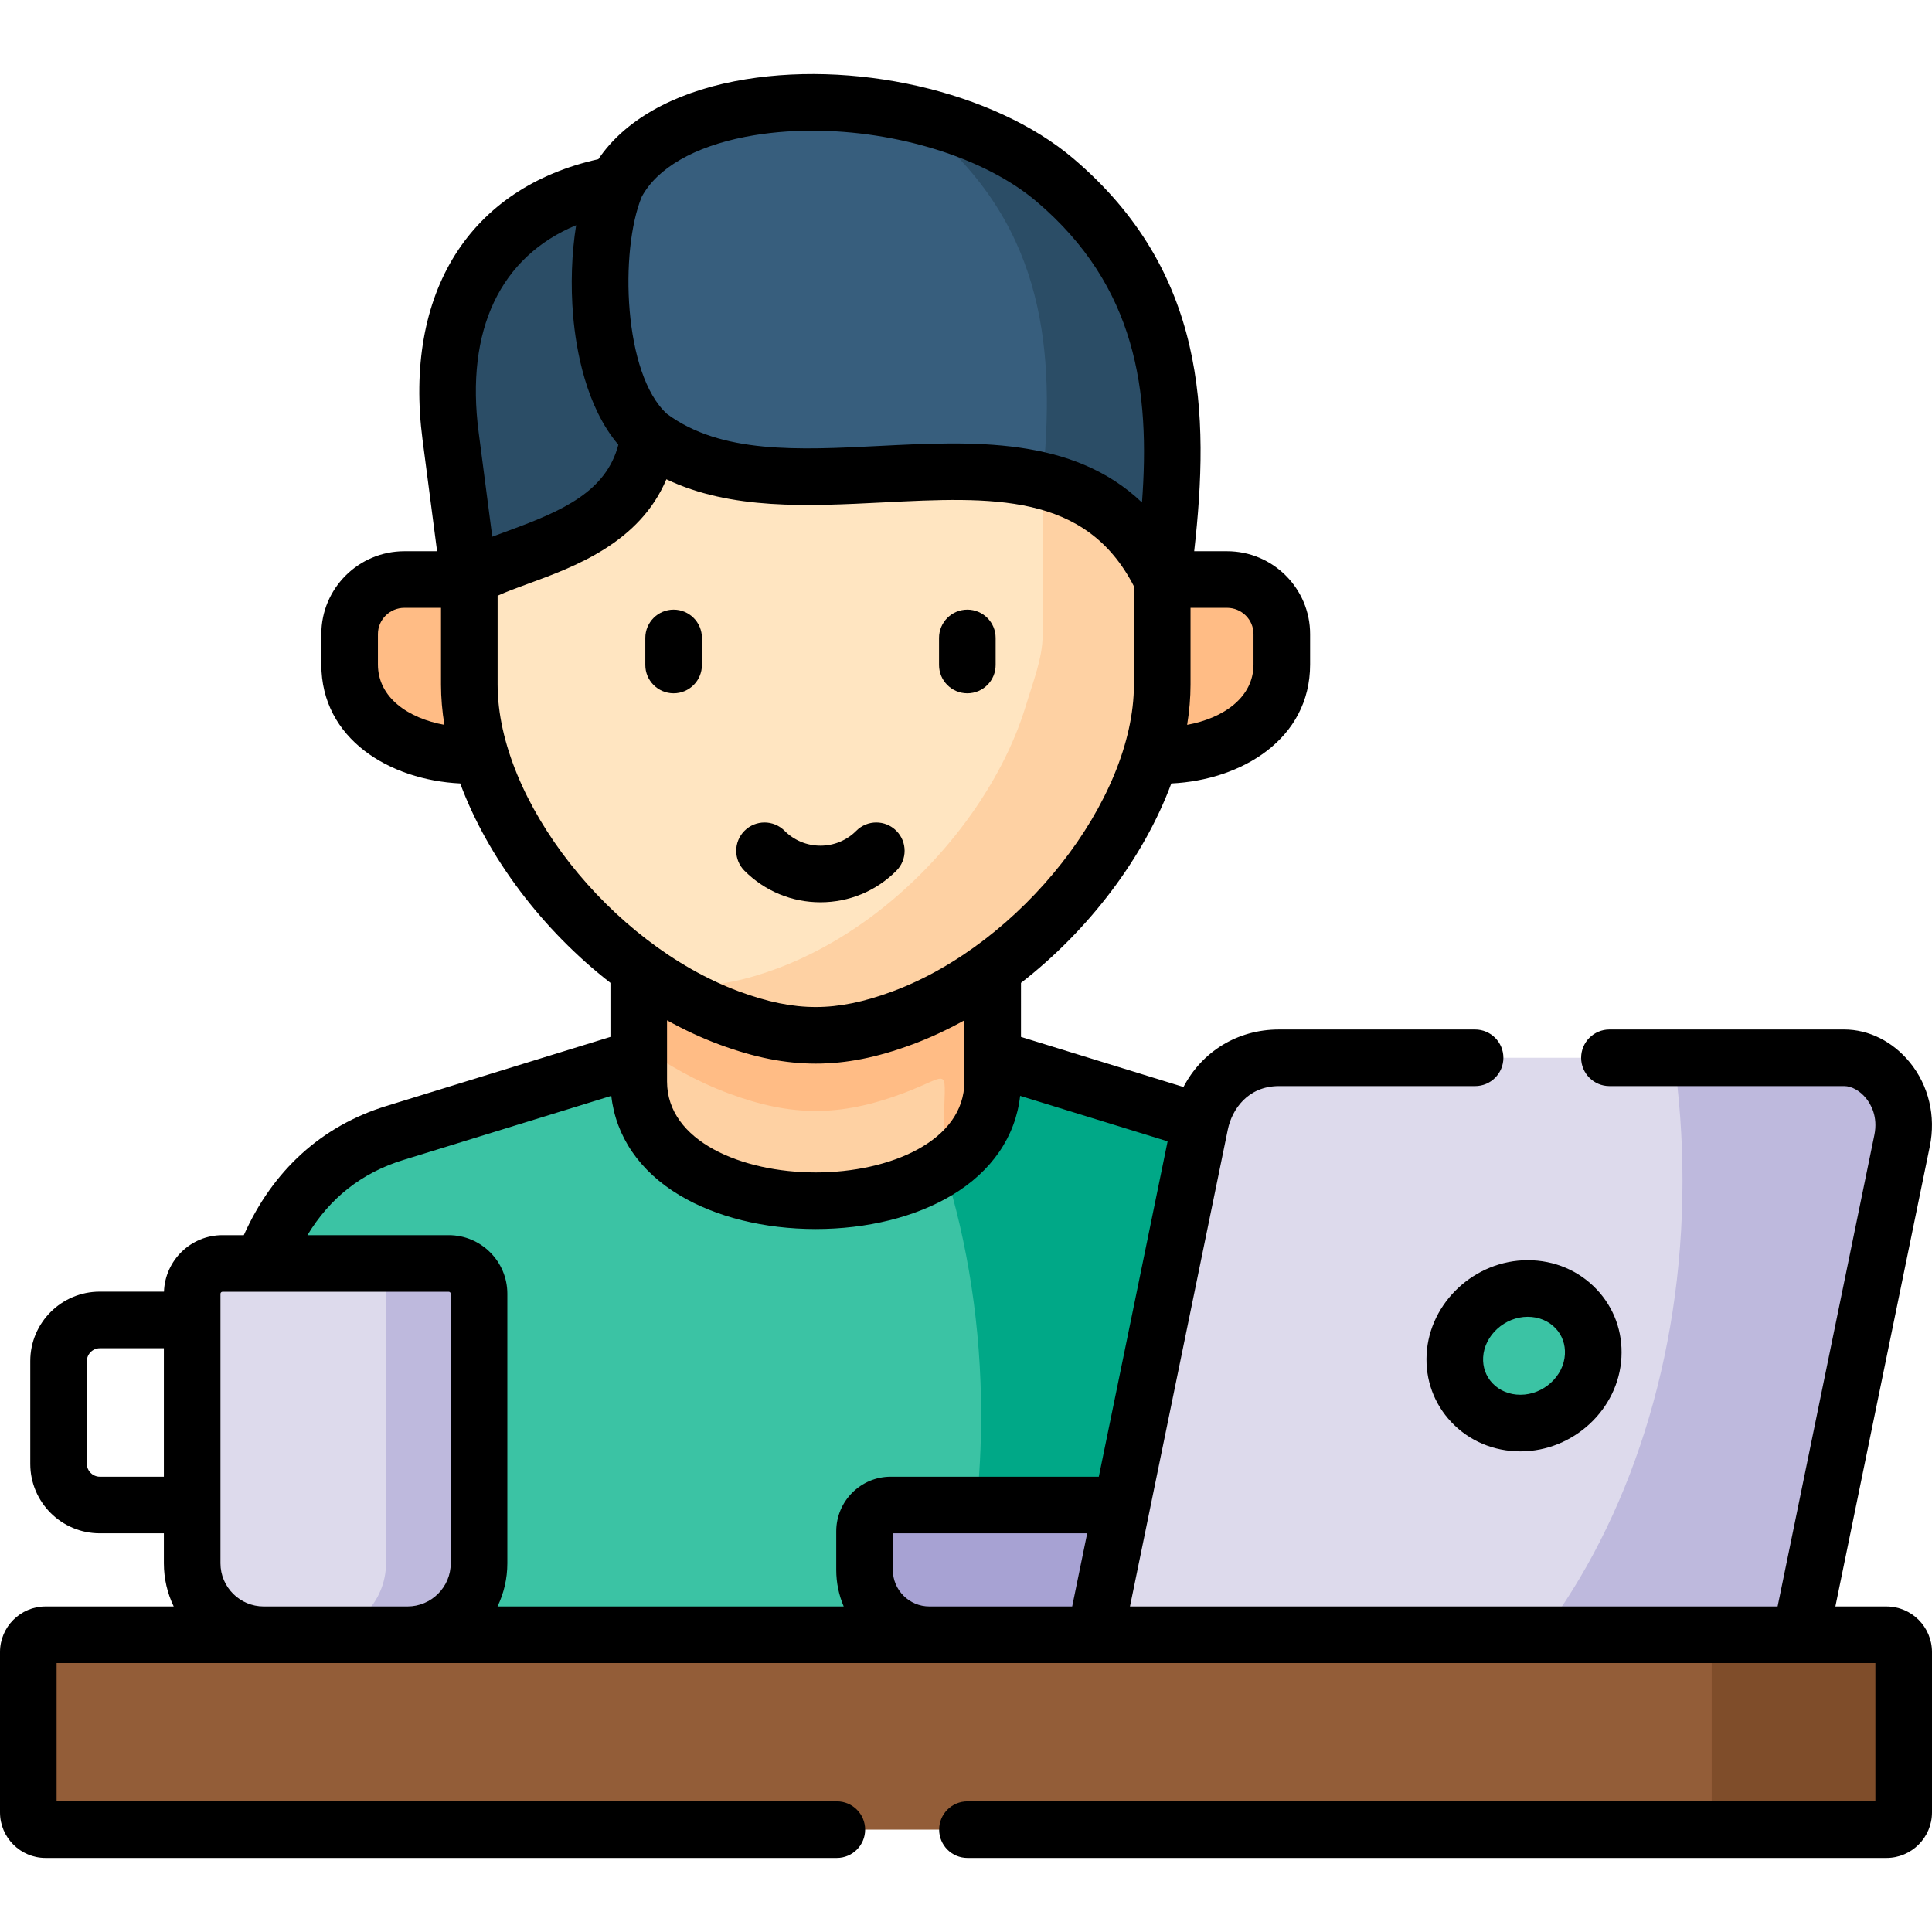 <svg id="Capa_1" enable-background="new 0 0 511.999 511.999" height="512" viewBox="0 0 511.999 511.999" width="512" xmlns="http://www.w3.org/2000/svg"><g><g><path clip-rule="evenodd" d="m124.373 153.58h-17.206c-7.994.0-14.513 6.463-14.513 14.457v8.051c0 15.534 15.449 23.953 31.351 24.095h3.345c9.835-14.74 7.681-31.352-2.977-46.603z" fill="#ffbc85" fill-rule="evenodd"/></g><g><path clip-rule="evenodd" d="m171.966 95.78c-3.742 28.574-37.332 30.218-47.594 38.127v47.51c0 6.038 1.02 12.388 2.976 18.766 6.265 20.722 21.94 42.067 41.924 56.581 7.455 5.414 15.506 9.865 23.896 12.983 8.334 3.09 15.676 4.621 23.017 4.621 7.342.0 14.655-1.531 22.989-4.621 8.391-3.118 16.441-7.569 23.896-12.983 19.984-14.514 35.66-35.859 41.924-56.581 1.956-6.378 3.005-12.728 3.005-18.766v-47.51c-25.736-54.115-97.396-9.014-136.033-38.127z" fill="#ffe5c1" fill-rule="evenodd"/></g><g><path clip-rule="evenodd" d="m169.274 280.321-64.63 19.928c-18.17 5.584-29.225 18.823-35.008 34.584l38.353 98.393c160.725 41.415 264.104 49.608 210.048-135.387-.057-.17.085-.368.113-.539l-55.077-16.98h-93.799z" fill="#3bc3a4" fill-rule="evenodd"/></g><g><path clip-rule="evenodd" d="m193.17 269.747c-8.391-3.118-16.441-7.569-23.896-12.983v23.557 6.293c0 42.124 93.799 42.124 93.799.0v-6.293-23.557c-7.455 5.414-15.506 9.865-23.896 12.983-8.334 3.09-15.647 4.621-22.989 4.621-7.343.0-14.684-1.531-23.018-4.621z" fill="#fed1a3" fill-rule="evenodd"/></g><g><path clip-rule="evenodd" d="m304.997 200.183h3.345c15.902-.142 31.351-8.561 31.351-24.095v-8.051c0-7.994-6.52-14.457-14.513-14.457h-17.178c-16.357 12.076-22.111 27.412-3.005 46.603z" fill="#ffbc85" fill-rule="evenodd"/></g><g><path clip-rule="evenodd" d="m126.952 414.29v-71.435c0-4.422-3.6-8.022-8.022-8.022H69.636 58.949c-4.422.0-8.022 3.6-8.022 8.022v6.945 49.041 15.449c0 10.403 8.532 18.936 18.964 18.936h38.098c10.431.0 18.963-8.532 18.963-18.936z" fill="#dddaec" fill-rule="evenodd"/></g><g><path clip-rule="evenodd" d="m263.072 286.614c0 9.808-5.102 17.349-12.926 22.593 6.35 20.212 9.865 42.493 9.865 65.907.0 8.051-.425 15.988-1.219 23.727h38.523l20.721-101.001c.028-.17.085-.368.113-.539l-55.077-16.98z" fill="#00a887" fill-rule="evenodd"/></g><g><path clip-rule="evenodd" d="m102.291 342.855v71.435c0 10.403-8.532 18.936-18.964 18.936h24.661c10.432.0 18.964-8.533 18.964-18.936v-71.435c0-4.422-3.6-8.022-8.022-8.022H94.269c4.422.0 8.022 3.6 8.022 8.022z" fill="#beb9dd" fill-rule="evenodd"/></g><g><path clip-rule="evenodd" d="m308.001 153.58c-7.398-15.563-18.567-22.905-31.691-26.193v40.933c0 6.066-2.551 12.388-4.479 18.794-6.293 20.694-21.969 42.067-41.953 56.581-7.455 5.386-15.506 9.837-23.896 12.955-8.306 3.09-15.647 4.621-22.989 4.621-2.636.0-5.244-.198-7.937-.595 5.783 3.657 11.849 6.747 18.113 9.071 8.334 3.09 15.676 4.621 23.017 4.621 7.342.0 14.655-1.531 22.989-4.621 8.391-3.118 16.441-7.569 23.896-12.983 19.984-14.514 35.66-35.859 41.924-56.581 1.956-6.378 3.005-12.728 3.005-18.766V153.58z" fill="#fed1a3" fill-rule="evenodd"/></g><g><path clip-rule="evenodd" d="m124.373 153.58c10.261-7.909 43.852-9.553 47.594-38.099 5.754-13.947 5.272-51.11-8.674-66.588-33.846 5.953-48.387 32.117-43.88 66.644z" fill="#2b4d66" fill-rule="evenodd"/></g><g><path clip-rule="evenodd" d="m171.966 115.482c38.636 29.113 110.296-16.016 136.035 38.099 5.046-38.779 6.18-76.453-28.403-105.849-31.946-27.157-100.998-28.149-116.306 1.162-6.831 16.016-6.519 53.179 8.674 66.588z" fill="#375e7d" fill-rule="evenodd"/></g><g><path clip-rule="evenodd" d="m246.433 34.664c30.643 26.051 33.222 58.651 29.877 92.724 13.124 3.288 24.293 10.63 31.691 26.193 5.046-38.779 6.18-76.453-28.403-105.849-10.403-8.844-24.747-14.911-39.884-18.057 2.382 1.559 4.621 3.203 6.719 4.989z" fill="#2b4d66" fill-rule="evenodd"/></g><g><path clip-rule="evenodd" d="m169.274 276.806c7.455 5.414 15.506 9.865 23.896 12.983 8.334 3.09 15.676 4.621 23.017 4.621 7.342.0 14.655-1.531 22.989-4.621 13.748-5.103 10.97-8.107 10.97 9.638v9.78c7.824-5.244 12.926-12.785 12.926-22.593v-6.293-23.557c-7.455 5.414-15.506 9.865-23.896 12.983-8.334 3.09-15.647 4.621-22.989 4.621s-14.683-1.531-23.017-4.621c-6.265-2.324-12.331-5.414-18.113-9.071-1.956-1.219-3.883-2.551-5.783-3.912z" fill="#ffbc85" fill-rule="evenodd"/></g><g><path clip-rule="evenodd" d="m499.936 433.226H12.064c-2.523.0-4.564 2.069-4.564 4.592v42.493c0 2.523 2.041 4.564 4.564 4.564h487.872c2.494.0 4.564-2.041 4.564-4.564v-42.493c-.001-2.522-2.07-4.592-4.564-4.592z" fill="#935d38" fill-rule="evenodd"/></g><g><path clip-rule="evenodd" d="m229.113 405.814v10.233c0 9.44 7.739 17.178 17.178 17.178h43.965l13.465-17.178-6.406-17.207h-61.257c-3.827.001-6.945 3.148-6.945 6.974z" fill="#a7a2d3" fill-rule="evenodd"/></g><g><path clip-rule="evenodd" d="m318.036 297.84-20.721 101.001-7.058 34.385h58.054 128.892l26.872-130.936c.255-1.332.397-2.608.425-3.884v-.454c-.113-10.063-7.937-17.632-15.761-17.632H338.927c-11.168.0-18.652 7.796-20.778 16.98z" fill="#dddaec" fill-rule="evenodd"/></g><g><path clip-rule="evenodd" d="m443.583 280.321c1.502 10.545 2.296 21.459 2.296 32.628.0 47.227-14.287 89.861-37.276 120.277h68.599l26.872-130.936c.255-1.332.397-2.608.425-3.884v-.454c-.113-10.063-7.937-17.632-15.761-17.632h-45.155z" fill="#beb9dd" fill-rule="evenodd"/></g><g><path clip-rule="evenodd" d="m404.861 341.466c-10.12.0-18.765 7.994-19.304 17.83s7.228 17.83 17.376 17.83c10.12.0 18.765-7.994 19.276-17.83.539-9.836-7.228-17.83-17.348-17.83z" fill="#3bc3a4" fill-rule="evenodd"/></g><g><path clip-rule="evenodd" d="m453.617 437.819v42.493c0 2.523-2.041 4.564-4.564 4.564h50.882c2.494.0 4.564-2.041 4.564-4.564v-42.493c0-2.523-2.069-4.592-4.564-4.592h-22.734-28.091c2.495.028 4.507 2.097 4.507 4.592z" fill="#7f4d2a" fill-rule="evenodd"/></g><g><path d="m256.354 183.73c4.143.0 7.5-3.358 7.5-7.5v-7.172c0-4.142-3.357-7.5-7.5-7.5s-7.5 3.358-7.5 7.5v7.172c0 4.142 3.358 7.5 7.5 7.5z"/><path d="m178.515 161.558c-4.143.0-7.5 3.358-7.5 7.5v7.172c0 4.142 3.357 7.5 7.5 7.5s7.5-3.358 7.5-7.5v-7.172c0-4.142-3.358-7.5-7.5-7.5z"/><path d="m217.43 239.114h.024c7.596-.006 14.73-2.972 20.09-8.35 2.924-2.934 2.916-7.683-.019-10.606-2.936-2.924-7.685-2.916-10.606.019-2.528 2.537-5.894 3.935-9.477 3.938-.004.0-.008.0-.012.0-3.593.0-6.973-1.401-9.518-3.947-2.929-2.928-7.678-2.929-10.606.0-2.93 2.929-2.93 7.678-.001 10.606 5.38 5.378 12.525 8.34 20.125 8.34z"/><path d="m499.936 425.726h-13.538L511.421 303.8c1.645-8.003-.282-16.114-5.288-22.253-4.521-5.545-10.861-8.726-17.395-8.726h-62.22c-4.143.0-7.5 3.358-7.5 7.5s3.357 7.5 7.5 7.5h62.22c1.946.0 4.157 1.228 5.769 3.205 1.261 1.546 3.226 4.869 2.221 9.757l-25.643 124.944H299.452l5.209-25.377c.002-.011.003-.022.005-.033l20.718-100.971c1.089-5.316 5.289-11.523 13.544-11.523h51.987c4.143.0 7.5-3.358 7.5-7.5s-3.357-7.5-7.5-7.5h-51.987c-11.035.0-20.399 5.878-25.294 15.24l-43.062-13.276V260.47c18.037-13.997 32.56-33.231 39.838-52.846 18.599-.882 36.782-11.73 36.782-31.535v-8.051c0-12.107-9.875-21.957-22.013-21.957h-8.708c4.131-36.64 3.176-74.149-32.016-104.063-21.059-17.901-58.822-26.515-89.797-20.478-16.619 3.239-29.266 10.509-36.087 20.646-16.751 3.707-29.825 12.413-37.949 25.32-8.152 12.95-11.143 29.895-8.648 49.002l3.856 29.572h-8.665c-12.138.0-22.013 9.85-22.013 21.957v8.051c0 19.793 18.16 30.639 36.807 31.534 7.273 19.613 21.786 38.845 39.813 52.842v14.322L102.44 293.08c-17.184 5.282-30.163 17.084-37.827 34.252h-5.664c-8.372.0-15.199 6.667-15.494 14.967H26.436c-10.153.0-18.413 8.248-18.413 18.385v27.271c0 10.138 8.26 18.385 18.413 18.385h16.991v7.949c0 4.094.937 7.973 2.607 11.436h-33.97c-6.652.001-12.064 5.426-12.064 12.094v42.493c0 6.652 5.412 12.063 12.063 12.063h209.708c4.143.0 7.5-3.358 7.5-7.5s-3.357-7.5-7.5-7.5H15v-36.648h481.999v36.648H256.383c-4.143.0-7.5 3.358-7.5 7.5s3.357 7.5 7.5 7.5h243.553c6.651.0 12.063-5.412 12.063-12.063v-42.493c0-6.668-5.412-12.093-12.063-12.093zM332.192 168.037v8.051c0 8.841-8.131 14.286-17.589 16.004.588-3.599.897-7.168.897-10.675V161.08h9.679c3.868.0 7.013 3.121 7.013 6.957zM197.529 36.263c5.672-1.106 11.654-1.634 17.729-1.634 22.23.0 45.672 7.077 59.483 18.817 26.453 22.486 30.088 50.222 27.899 79.72-18.407-17.583-45.221-16.219-69.46-14.993-21.632 1.098-42.069 2.127-56.424-8.482-11.548-10.513-12.588-43.228-6.687-57.549 4.095-7.586 13.827-13.222 27.46-15.879zm-44.846 23.423c-1.188 7.445-1.5 15.869-.785 24.127.755 8.709 3.339 23.895 11.973 34.052-3.241 12.351-14.656 17.483-29.065 22.749-1.504.55-2.957 1.081-4.35 1.614l-3.607-27.659c-3.547-27.176 5.781-46.57 25.834-54.883zm-52.53 116.402v-8.051c0-3.836 3.146-6.957 7.013-6.957h9.707v20.337c0 3.506.309 7.074.896 10.673-9.49-1.72-17.616-7.164-17.616-16.002zm31.72 5.329v-23.542c2.252-1.042 5.196-2.119 8.081-3.173 12.147-4.439 29.531-10.793 36.646-27.688 17.133 8.177 37.521 7.144 57.34 6.14 28.815-1.461 53.764-2.706 66.561 22.215v26.049c0 30.654-29.877 68.645-63.933 81.298-7.642 2.833-14.118 4.153-20.381 4.153-6.283.0-12.769-1.32-20.405-4.151-34.045-12.65-63.909-50.641-63.909-81.301zm58.689 95.363c9.363 3.472 17.506 5.088 25.625 5.088 8.099.0 16.232-1.617 25.601-5.09 4.697-1.745 9.303-3.902 13.784-6.386v16.222c0 15.817-19.82 24.093-39.399 24.093s-39.399-8.276-39.399-24.093v-16.223c4.482 2.485 9.09 4.643 13.788 6.389zm-83.708 30.636L162 290.412c1.2 10.746 7.502 19.999 18.076 26.331 9.653 5.78 22.473 8.964 36.097 8.964s26.443-3.184 36.097-8.964c10.575-6.332 16.876-15.585 18.076-26.332l39.086 12.05-18.237 88.879h-55.137c-7.965.0-14.444 6.493-14.444 14.473v10.233c0 3.434.707 6.705 1.979 9.679h-91.748c1.67-3.463 2.607-7.342 2.607-11.436v-71.435c0-8.559-6.963-15.522-15.522-15.522H81.47c5.942-9.864 14.438-16.552 25.384-19.916zm-80.418 83.925c-1.85.0-3.413-1.55-3.413-3.385v-27.271c0-1.835 1.563-3.385 3.413-3.385h16.991v34.041zm43.455 34.385c-6.321.0-11.464-5.13-11.464-11.436v-71.435c0-.278.244-.522.522-.522h59.98c.278.0.522.244.522.522v71.435c0 6.306-5.143 11.436-11.464 11.436zm166.722-9.678v-9.707h51.504l-3.743 18.244-.234 1.141h-37.849c-5.336.0-9.678-4.341-9.678-9.678z"/><path d="m378.069 358.887c-.37 6.749 1.959 13.141 6.56 18 4.725 4.991 11.226 7.74 18.305 7.74 14.046.0 26.053-11.189 26.764-24.92.37-6.751-1.96-13.146-6.562-18.008-4.721-4.987-11.211-7.733-18.273-7.733-14.023.0-26.043 11.18-26.794 24.921zm14.978.819c.318-5.822 5.729-10.74 11.814-10.74 2.9.0 5.521 1.082 7.381 3.045 1.74 1.838 2.62 4.28 2.477 6.897-.301 5.81-5.698 10.718-11.785 10.718-2.916.0-5.549-1.084-7.412-3.052-1.739-1.835-2.618-4.274-2.475-6.868z"/></g></g></svg>
